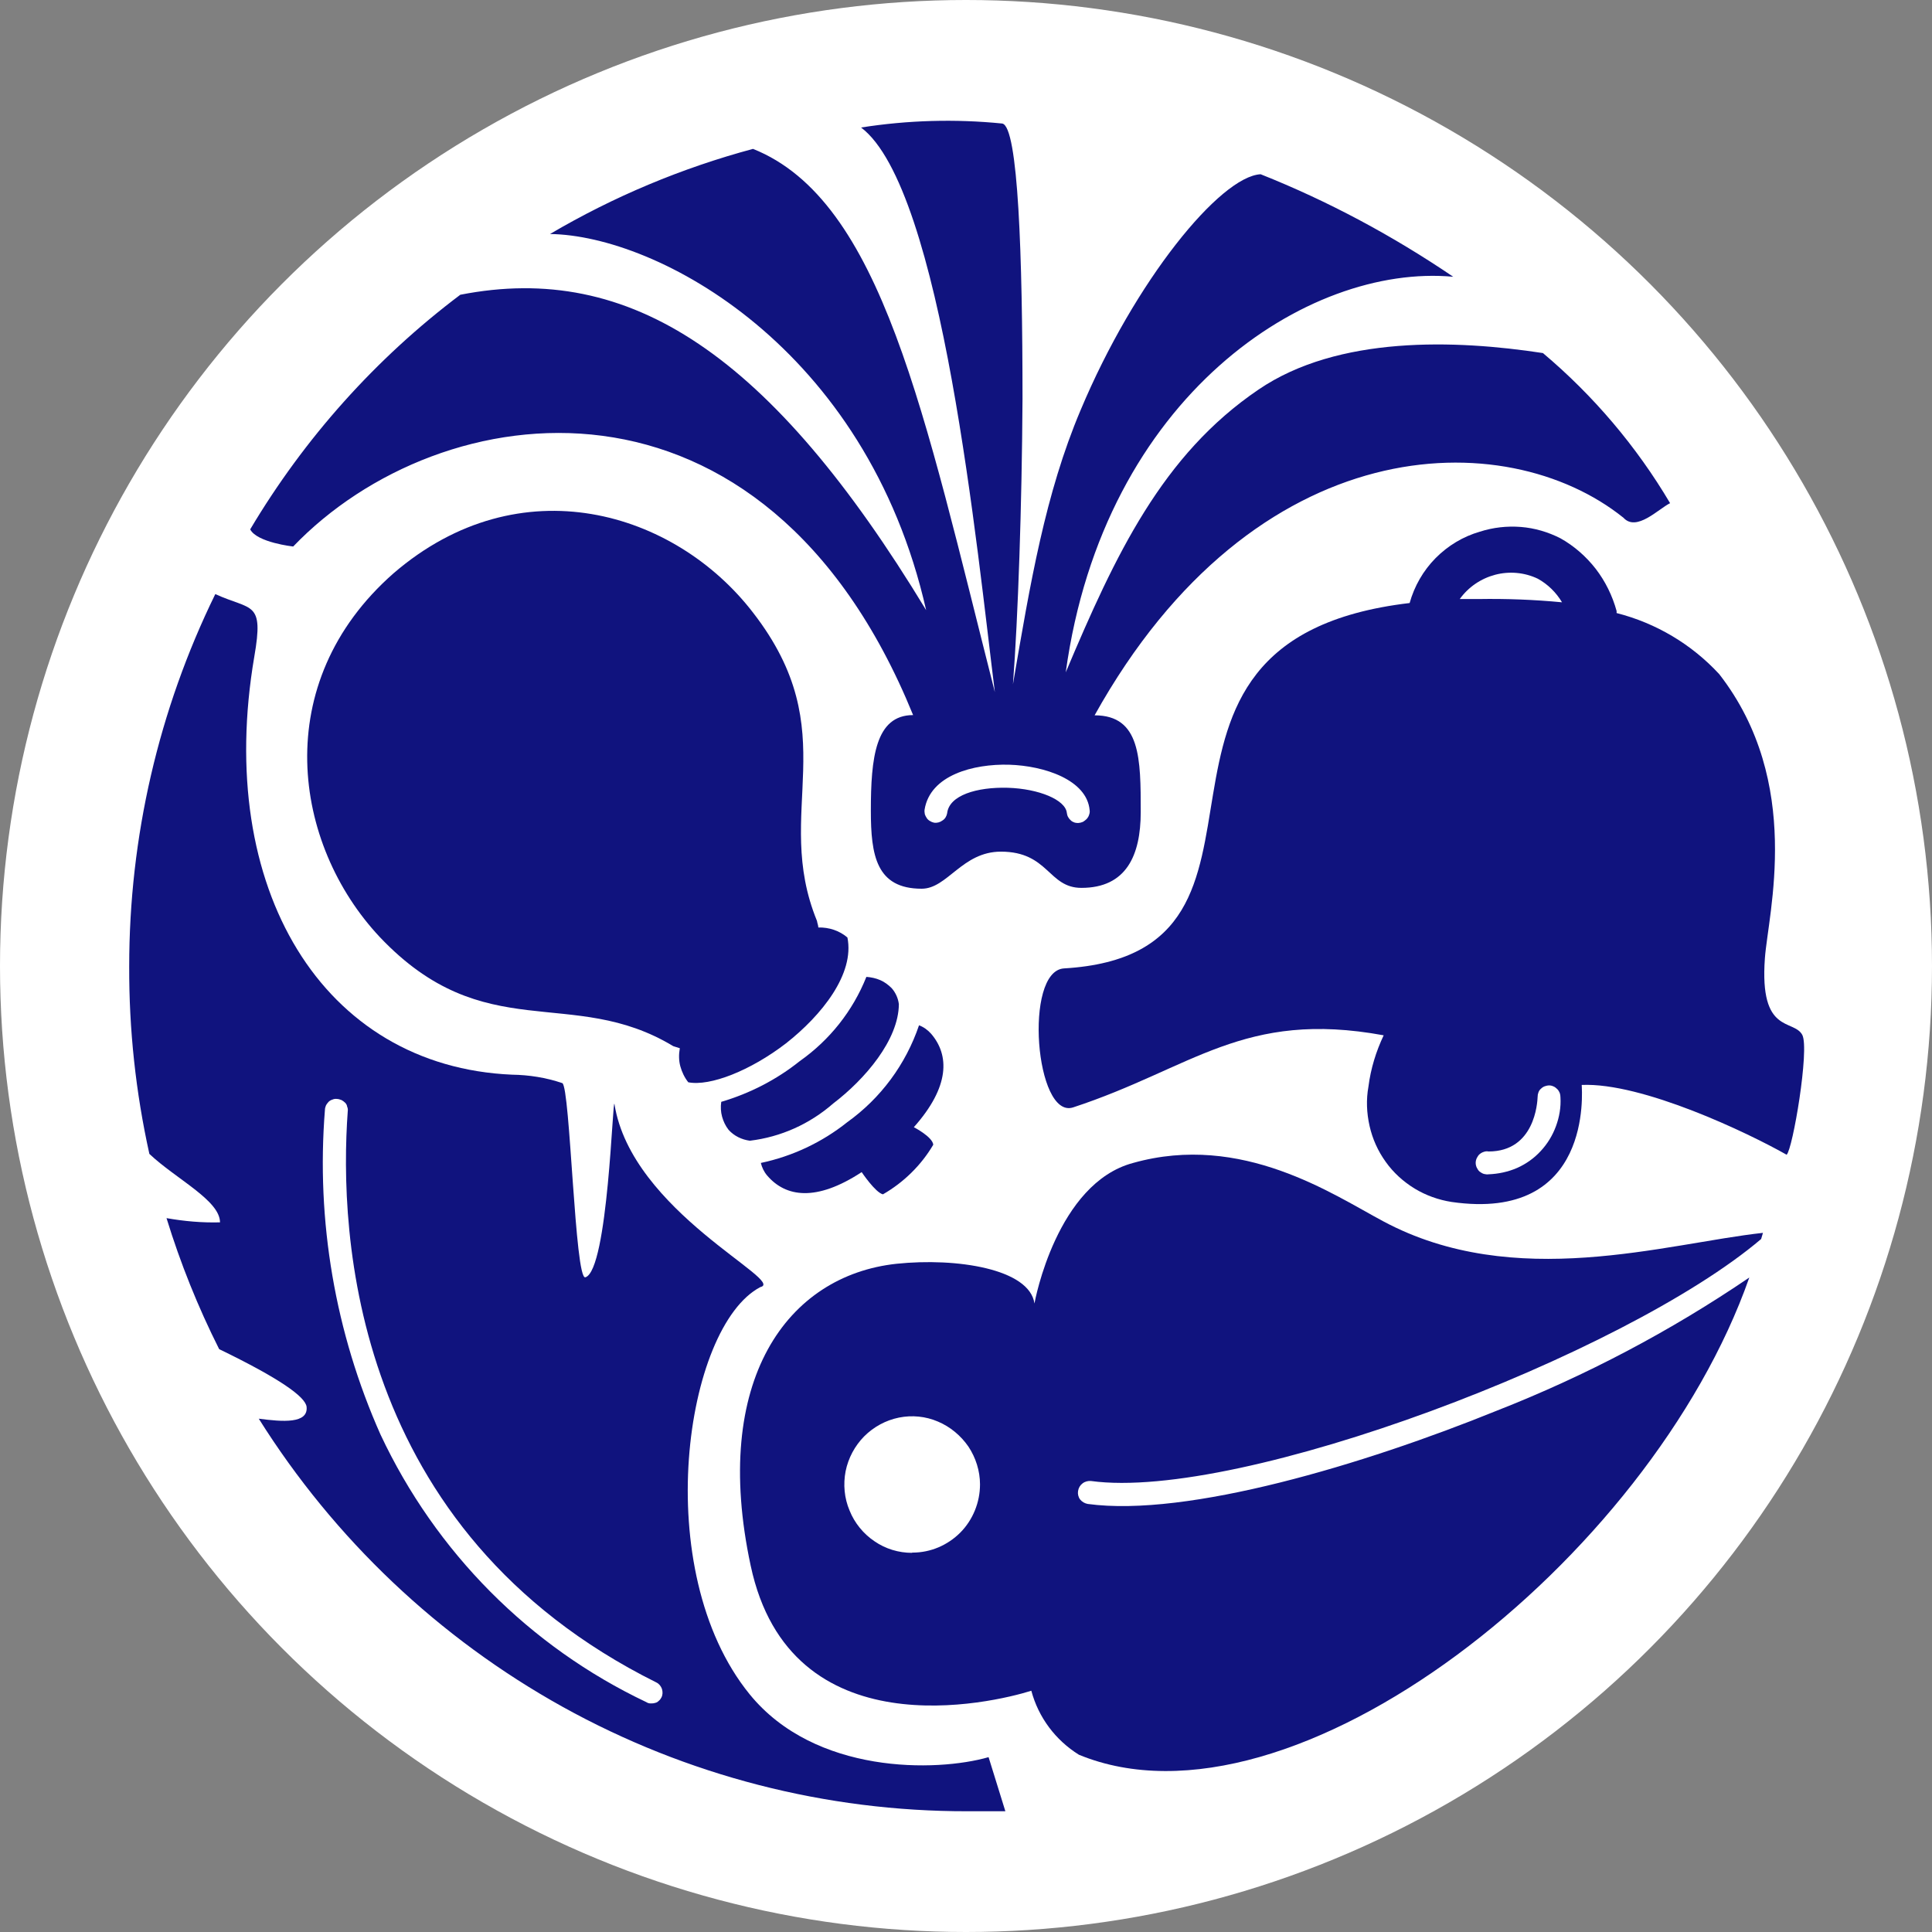 <svg width="16" height="16" viewBox="0 0 16 16" fill="none" xmlns="http://www.w3.org/2000/svg">
<rect x="0" y="0" width="16" height="16" fill="#808080" stroke="none"/>
<circle cx="8" cy="8" r="8" fill="white"/>
<path d="M8.187 14.552C7.755 14.676 6.749 14.696 6.208 14.031C5.374 13.005 5.671 10.987 6.297 10.659C6.517 10.609 5.23 10.033 5.089 9.145C5.074 9.051 5.037 10.519 4.848 10.578C4.761 10.607 4.722 9.005 4.657 8.97C4.522 8.924 4.381 8.902 4.24 8.9C2.673 8.832 1.778 7.36 2.106 5.438C2.187 4.972 2.085 5.058 1.783 4.92C1.313 5.88 1.07 6.933 1.07 8.003C1.068 8.526 1.124 9.046 1.237 9.556C1.457 9.764 1.822 9.941 1.822 10.123C1.674 10.127 1.526 10.114 1.379 10.088C1.494 10.462 1.639 10.823 1.815 11.173C2.317 11.416 2.528 11.567 2.539 11.65C2.554 11.792 2.341 11.775 2.143 11.749C2.769 12.746 3.636 13.567 4.661 14.136C5.687 14.705 6.84 15.002 8.013 15C8.172 15 8.172 15 8.326 15L8.187 14.552ZM5.478 14.057C5.472 14.068 5.465 14.079 5.456 14.085C5.448 14.094 5.437 14.101 5.424 14.103C5.413 14.107 5.4 14.107 5.387 14.107C5.374 14.107 5.363 14.103 5.352 14.096C4.385 13.637 3.608 12.854 3.151 11.88C2.776 11.037 2.617 10.112 2.691 9.191C2.691 9.178 2.695 9.167 2.699 9.156C2.704 9.145 2.713 9.134 2.721 9.125C2.73 9.116 2.741 9.11 2.754 9.106C2.765 9.101 2.778 9.099 2.791 9.101C2.804 9.101 2.815 9.106 2.828 9.11C2.839 9.116 2.849 9.123 2.858 9.132C2.867 9.141 2.873 9.151 2.875 9.165C2.88 9.176 2.882 9.189 2.88 9.202C2.806 10.215 2.912 12.678 5.437 13.934C5.459 13.945 5.474 13.965 5.482 13.987C5.489 14.011 5.489 14.035 5.478 14.057Z" fill="#10137E"/>
<path d="M7.018 7.764C6.951 7.707 6.866 7.679 6.777 7.681C6.777 7.664 6.768 7.644 6.766 7.627C6.393 6.716 7.01 6.071 6.236 5.073C5.589 4.233 4.307 3.846 3.26 4.747C2.224 5.657 2.426 6.994 3.145 7.76C4.014 8.677 4.735 8.156 5.576 8.664L5.63 8.681C5.621 8.731 5.621 8.782 5.634 8.83C5.647 8.878 5.669 8.924 5.7 8.963C5.88 8.998 6.215 8.867 6.51 8.64C6.805 8.408 7.079 8.066 7.018 7.764ZM7.444 8.316C7.438 8.268 7.418 8.222 7.385 8.184C7.357 8.156 7.325 8.132 7.29 8.117C7.253 8.101 7.214 8.093 7.175 8.09C7.062 8.373 6.871 8.613 6.623 8.788C6.43 8.942 6.21 9.055 5.973 9.125C5.967 9.167 5.969 9.208 5.98 9.248C5.991 9.287 6.008 9.324 6.034 9.357C6.08 9.408 6.143 9.438 6.21 9.447C6.467 9.416 6.705 9.309 6.901 9.138C7.162 8.939 7.442 8.613 7.444 8.316ZM7.568 9.335C7.868 8.998 7.863 8.738 7.711 8.561C7.683 8.53 7.651 8.506 7.611 8.491C7.501 8.815 7.294 9.095 7.016 9.294C6.808 9.46 6.562 9.576 6.301 9.631C6.31 9.668 6.327 9.705 6.354 9.736C6.506 9.913 6.758 9.955 7.136 9.707C7.136 9.707 7.249 9.876 7.312 9.891C7.483 9.793 7.629 9.65 7.729 9.48C7.722 9.414 7.568 9.335 7.568 9.335Z" fill="#10137E"/>
<path d="M12.395 11.683C11.296 12.129 9.832 12.567 9.008 12.455C8.985 12.451 8.961 12.438 8.945 12.418C8.93 12.398 8.924 12.372 8.928 12.348C8.932 12.322 8.945 12.3 8.965 12.285C8.985 12.269 9.011 12.263 9.035 12.265C10.268 12.433 13.453 11.223 14.585 10.261L14.6 10.21C13.794 10.298 12.545 10.698 11.455 10.114C11.04 9.893 10.286 9.377 9.384 9.631C8.752 9.799 8.57 10.775 8.567 10.795C8.526 10.508 7.922 10.414 7.425 10.466C6.521 10.563 5.887 11.429 6.217 12.967C6.545 14.505 8.22 14.103 8.541 14.002C8.6 14.223 8.741 14.411 8.935 14.532C10.703 15.26 13.666 12.917 14.487 10.58C13.834 11.024 13.132 11.394 12.395 11.683ZM7.553 12.86C7.442 12.86 7.333 12.827 7.242 12.764C7.151 12.703 7.077 12.613 7.036 12.51C6.992 12.407 6.982 12.293 7.003 12.184C7.025 12.075 7.079 11.974 7.157 11.895C7.236 11.816 7.336 11.762 7.444 11.74C7.553 11.718 7.666 11.729 7.768 11.773C7.87 11.816 7.957 11.889 8.02 11.98C8.081 12.072 8.116 12.182 8.116 12.293C8.116 12.442 8.057 12.587 7.953 12.692C7.848 12.797 7.707 12.858 7.557 12.858H7.553V12.86Z" fill="#10137E"/>
<path d="M12.778 2.924C12.054 2.813 11.081 2.778 10.423 3.226C9.625 3.767 9.237 4.594 8.826 5.568C9.141 3.277 10.831 2.181 12.035 2.292C11.535 1.953 11.001 1.666 10.44 1.443C10.106 1.461 9.4 2.321 8.948 3.399C8.657 4.088 8.533 4.824 8.389 5.666C8.431 5.112 8.463 4.185 8.468 3.303C8.468 2.126 8.433 1.045 8.3 1.023C7.911 0.984 7.518 0.995 7.131 1.056C7.466 1.308 7.709 2.189 7.883 3.15C8.057 4.11 8.168 5.167 8.239 5.732C7.653 3.428 7.305 1.66 6.236 1.233C5.648 1.391 5.083 1.627 4.555 1.938C5.439 1.949 7.175 2.87 7.67 5.053C6.386 2.935 5.22 2.165 3.812 2.441C3.112 2.968 2.521 3.629 2.072 4.384C2.128 4.493 2.428 4.526 2.428 4.526C3.649 3.253 6.328 2.889 7.562 5.922C7.249 5.922 7.212 6.279 7.212 6.714C7.212 7.084 7.257 7.36 7.633 7.36C7.846 7.36 7.968 7.053 8.289 7.053C8.685 7.053 8.68 7.353 8.956 7.353C9.326 7.353 9.447 7.086 9.447 6.725C9.447 6.285 9.447 5.924 9.065 5.924C10.392 3.539 12.469 3.504 13.445 4.288C13.553 4.406 13.734 4.215 13.831 4.167C13.553 3.697 13.197 3.277 12.778 2.924ZM8.939 6.815C8.926 6.817 8.913 6.815 8.902 6.813C8.889 6.808 8.878 6.804 8.869 6.795C8.859 6.786 8.852 6.778 8.846 6.767C8.839 6.756 8.837 6.743 8.835 6.732C8.824 6.624 8.604 6.532 8.346 6.524C8.087 6.517 7.861 6.587 7.844 6.734C7.84 6.758 7.827 6.782 7.805 6.795C7.785 6.81 7.759 6.817 7.735 6.813C7.722 6.81 7.712 6.806 7.701 6.799C7.69 6.793 7.681 6.784 7.675 6.775C7.668 6.764 7.662 6.753 7.659 6.743C7.657 6.729 7.655 6.718 7.657 6.705C7.703 6.419 8.061 6.325 8.357 6.333C8.652 6.342 9.002 6.46 9.024 6.71C9.026 6.723 9.024 6.736 9.019 6.749C9.015 6.762 9.008 6.773 9 6.782C8.991 6.791 8.98 6.799 8.969 6.806C8.959 6.81 8.945 6.815 8.932 6.815H8.939Z" fill="#10137E"/>
<path d="M14.926 8.571C14.854 8.436 14.57 8.571 14.616 7.937C14.642 7.567 14.937 6.482 14.238 5.583C14.009 5.335 13.714 5.16 13.388 5.077V5.06C13.353 4.933 13.295 4.815 13.216 4.712C13.136 4.609 13.036 4.521 12.923 4.458C12.821 4.406 12.71 4.373 12.595 4.364C12.48 4.355 12.365 4.368 12.256 4.403C12.117 4.443 11.991 4.519 11.889 4.622C11.787 4.725 11.713 4.854 11.674 4.994C9.019 5.307 10.942 7.895 8.811 8.02C8.476 8.042 8.574 9.272 8.887 9.171C9.875 8.847 10.297 8.361 11.459 8.574C11.396 8.707 11.352 8.849 11.333 8.998C11.313 9.108 11.318 9.217 11.342 9.324C11.366 9.431 11.411 9.532 11.476 9.622C11.539 9.711 11.622 9.786 11.715 9.843C11.809 9.9 11.913 9.937 12.021 9.954C13.19 10.123 13.101 9.035 13.099 8.985C13.601 8.963 14.479 9.383 14.796 9.563C14.846 9.521 14.987 8.69 14.926 8.571ZM12.328 9.725C12.315 9.727 12.302 9.725 12.289 9.722C12.276 9.718 12.265 9.711 12.254 9.703C12.243 9.694 12.237 9.683 12.23 9.67C12.224 9.657 12.221 9.644 12.221 9.63C12.221 9.617 12.224 9.604 12.23 9.591C12.237 9.578 12.243 9.567 12.254 9.558C12.265 9.549 12.276 9.543 12.289 9.539C12.302 9.534 12.315 9.534 12.328 9.536C12.71 9.536 12.732 9.132 12.734 9.083C12.734 9.07 12.736 9.059 12.741 9.046C12.745 9.035 12.752 9.024 12.762 9.016C12.771 9.007 12.782 9 12.793 8.996C12.804 8.992 12.817 8.989 12.83 8.989C12.843 8.989 12.854 8.992 12.867 8.998C12.877 9.002 12.888 9.011 12.897 9.02C12.906 9.029 12.912 9.04 12.917 9.051C12.921 9.062 12.923 9.075 12.923 9.088C12.928 9.169 12.914 9.25 12.886 9.326C12.858 9.403 12.815 9.473 12.76 9.532C12.706 9.591 12.639 9.639 12.565 9.672C12.489 9.705 12.408 9.722 12.328 9.725ZM12.243 4.961H12.089C12.161 4.861 12.265 4.791 12.382 4.76C12.499 4.729 12.626 4.74 12.736 4.793C12.819 4.839 12.888 4.907 12.936 4.988C12.706 4.966 12.473 4.957 12.243 4.961Z" fill="#10137E"/>
</svg>
